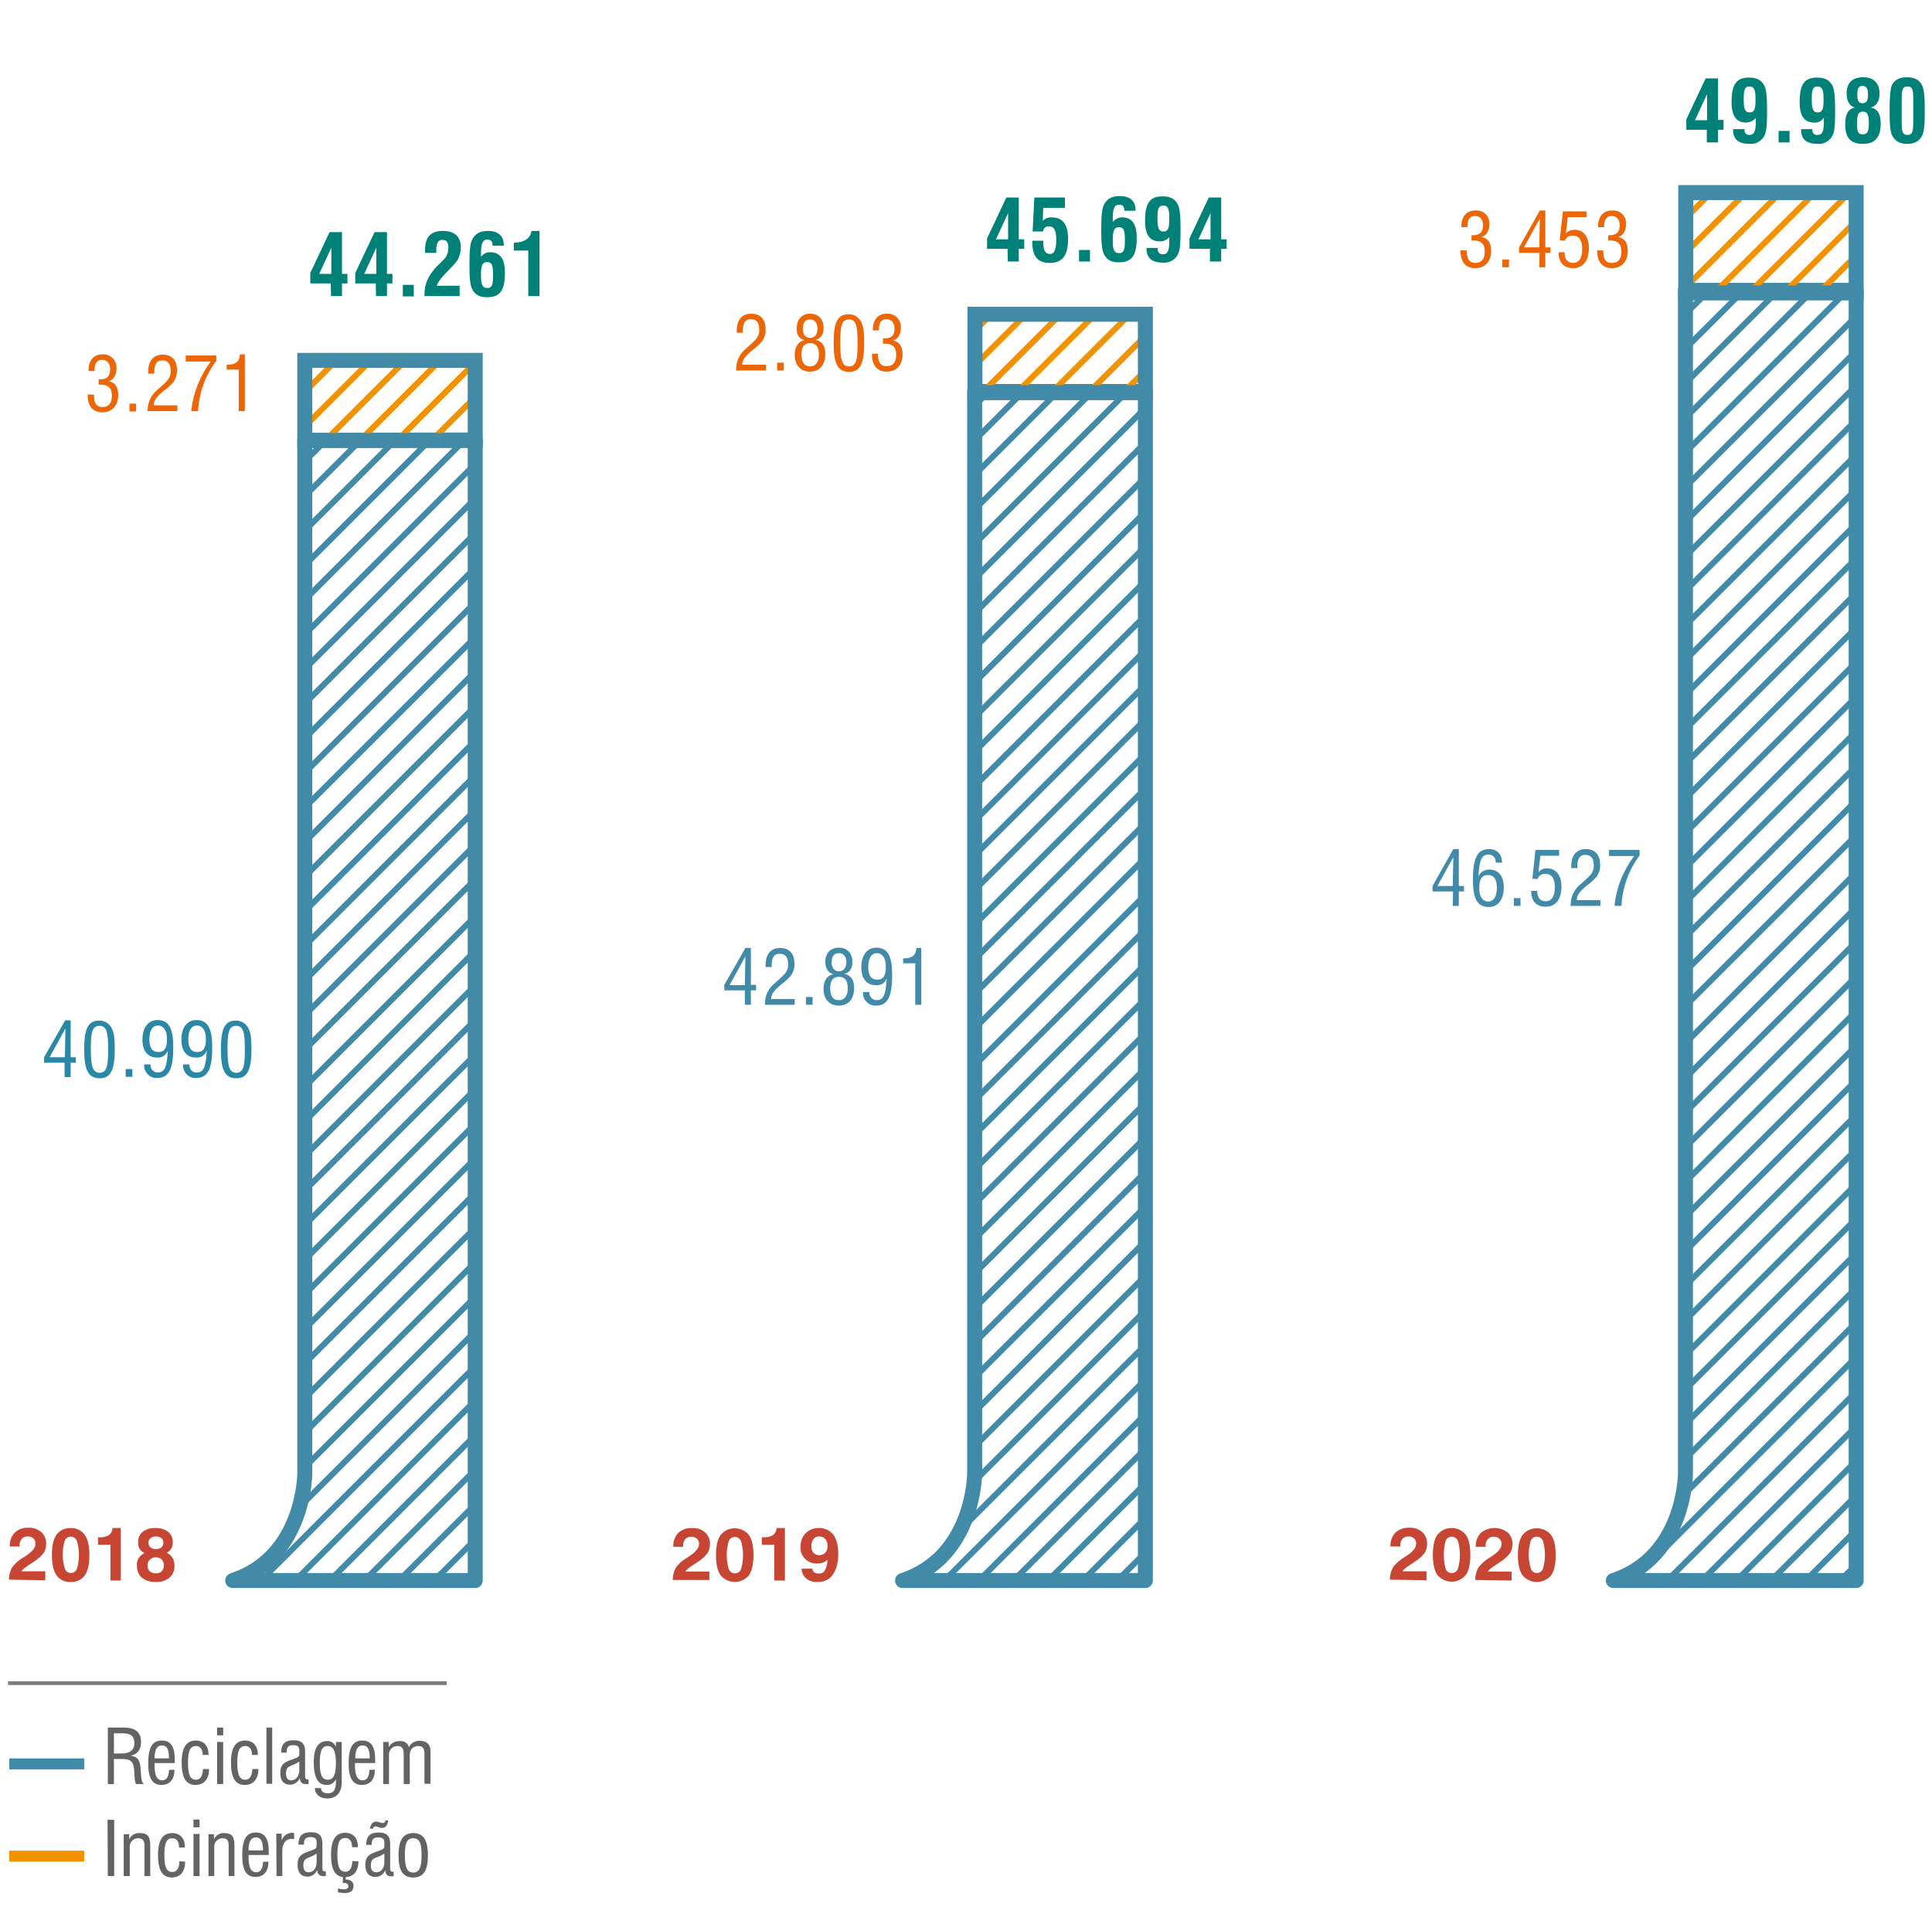 <?xml version="1.0" encoding="utf-8"?>
<!-- Generator: Adobe Illustrator 25.2.3, SVG Export Plug-In . SVG Version: 6.00 Build 0)  -->
<svg version="1.1" id="Layer_1" xmlns="http://www.w3.org/2000/svg" xmlns:xlink="http://www.w3.org/1999/xlink" x="0px" y="0px"
	 viewBox="0 0 670 665" style="enable-background:new 0 0 670 665;" xml:space="preserve">
<style type="text/css">
	.st0{fill:none;stroke:#7C7C7B;stroke-width:1.3;}
	.st1{fill:#646363;}
	.st2{fill:#F39200;}
	.st3{fill:#418AA8;}
	.st4{clip-path:url(#SVGID_2_);}
	.st5{fill:none;stroke:#418AA8;stroke-width:2.06;stroke-linecap:round;stroke-linejoin:round;}
	.st6{fill:none;stroke:#418AA8;stroke-width:5.2;stroke-linecap:round;stroke-linejoin:round;}
	.st7{clip-path:url(#SVGID_4_);}
	.st8{fill:none;stroke:#F39200;stroke-width:2.06;stroke-linecap:round;stroke-linejoin:round;}
	.st9{fill:none;stroke:#418AA8;stroke-width:5.2;stroke-miterlimit:10;}
	.st10{fill:#EC6608;}
	.st11{fill:#2B87A6;}
	.st12{fill:#008177;}
	.st13{fill:#C64533;}
	.st14{clip-path:url(#SVGID_6_);}
	.st15{clip-path:url(#SVGID_8_);}
	.st16{clip-path:url(#SVGID_10_);}
	.st17{clip-path:url(#SVGID_12_);}
</style>
<g id="Layer_1_1_">
	<line class="st0" x1="2.8" y1="583.8" x2="154.9" y2="583.8"/>
	<path class="st1" d="M138.2,643.5c0,5.3,1.5,7.7,5.1,7.7s5.1-2.4,5.1-7.7s-1.6-7.7-5.1-7.7S138.2,638.3,138.2,643.5 M140.4,643.5
		c0-4,0.6-5.9,2.9-5.9s2.9,1.9,2.9,5.9s-0.7,6-2.9,6S140.4,647.5,140.4,643.5 M133.3,642.9v2.9c0,2.2-1.1,3.6-2.8,3.6
		c-1.2,0-1.9-0.8-1.9-2.3c0-2,0.7-2.4,2.3-3C131.8,643.8,132.6,643.4,133.3,642.9 M136.5,650.8v-1.6c-0.1,0-0.2,0-0.3,0
		c-0.6,0-0.9-0.3-0.9-1.1v-8.6c0-2.7-1.2-3.9-4-3.9c-3,0-4.3,1.3-4.3,4.3h1.9v-0.3c0-1.6,0.7-2.3,2.2-2.3s2.2,0.5,2.2,1.7v1.3
		c0,1-0.6,1.2-2.3,1.8c-3,1-4.3,1.8-4.3,4.8c0,2.6,1.2,4.1,3.4,4.1c1.5,0.1,2.9-0.9,3.5-2.3c0.1,1.4,0.8,2.1,1.9,2.1
		C135.7,650.8,136.1,650.8,136.5,650.8 M134.6,631.4h-0.9c-0.1,0.6-0.4,0.9-0.9,0.9c-0.1,0-0.2,0-0.4,0l-1.4-0.4
		c-0.2-0.1-0.3-0.1-0.5-0.1c-1.1,0-1.9,0.8-2.2,2.5h1c0.1-0.5,0.5-0.8,0.9-0.8c0.1,0,0.3,0,0.4,0l1.1,0.4c0.2,0.1,0.5,0.1,0.8,0.1
		C133.7,634,134.4,633.1,134.6,631.4 M122.2,645.5c-0.1,2.4-0.9,3.7-2.4,3.7c-2.1,0-2.8-1.8-2.8-5.9s0.7-5.8,2.8-5.8
		c1.4,0,2.3,1.1,2.3,3.2h2v-0.3c0-2.9-1.7-4.7-4.4-4.7c-3.3,0-4.9,2.5-4.9,7.6c0,5.3,1.5,7.8,4.8,7.8c2.9,0,4.7-2,4.7-5.5
		L122.2,645.5L122.2,645.5z M117.2,655v1.3c0.8,0.2,1.5,0.3,2.3,0.3c2.1,0,3.1-0.8,3.1-2.5c0-1.3-0.9-2.2-2.6-2.2h-0.1v-1.3h-1v2.5
		c0.2,0,0.3,0,0.5,0c0.9,0,1.4,0.4,1.4,1.1s-0.5,1.1-1.4,1.1C118.7,655.3,117.9,655.2,117.2,655 M109.8,642.9v2.9
		c0,2.2-1.1,3.6-2.8,3.6c-1.2,0-1.8-0.8-1.8-2.3c0-2,0.7-2.4,2.3-3C108.3,643.8,109.1,643.4,109.8,642.9 M113,650.7v-1.6
		c-0.1,0-0.2,0-0.3,0c-0.6,0-0.9-0.3-0.9-1.1v-8.6c0-2.7-1.2-3.9-4-3.9c-3,0-4.3,1.3-4.3,4.3h1.9v-0.3c0-1.6,0.7-2.3,2.2-2.3
		s2.2,0.5,2.2,1.7v1.3c0,1-0.6,1.2-2.3,1.8c-3,1-4.3,1.8-4.3,4.8c0,2.6,1.2,4.1,3.3,4.1c1.5,0.1,2.9-0.9,3.5-2.3
		c0.1,1.4,0.8,2.1,1.9,2.1C112.2,650.8,112.6,650.8,113,650.7 M95.9,650.7h2v-8.9c0-2.5,1.3-4,3.3-4c0.3,0,0.6,0.1,0.8,0.2v-2.2
		c-0.3,0-0.6-0.1-0.9-0.1c-1.6,0.1-3,1.2-3.4,2.7V636h-1.9L95.9,650.7z M86.2,641.8c0-3,0.8-4.5,2.6-4.5c1.6,0,2.4,1.4,2.4,4.1v0.4
		H86.2z M91.2,645.8L91.2,645.8c0,2.3-0.9,3.6-2.3,3.6c-1.9,0-2.7-1.7-2.7-5.3v-0.7h7c0-0.4,0-0.8,0-1.3c0-4.4-1.4-6.5-4.5-6.5
		c-3.3,0-4.7,2.5-4.7,7.9c0,5.1,1.4,7.5,4.6,7.5c2.9,0,4.5-1.9,4.5-5.3L91.2,645.8z M72.3,650.7h2v-9.9c-0.2-1.6,1-3,2.6-3.2
		c0.1,0,0.3,0,0.4,0c1.4,0,2,0.8,2,2.4v10.7h2v-10.6c0-3-0.8-4.3-3.6-4.3c-1.5-0.1-2.9,0.8-3.5,2.2v-1.8h-1.9V650.7z M67.1,633.8
		h2.1v-2.7h-2.1V633.8z M67.1,650.7h2.1v-14.6h-2.1V650.7z M62.2,645.6c0,2.4-0.9,3.7-2.4,3.7c-2.1,0-2.8-1.8-2.8-5.9
		s0.7-5.8,2.8-5.8c1.4,0,2.3,1.1,2.3,3.2h2v-0.3c0-2.9-1.7-4.7-4.4-4.7c-3.3,0-4.9,2.5-4.9,7.6c0,5.3,1.5,7.8,4.8,7.8
		c2.9,0,4.6-2,4.6-5.5L62.2,645.6L62.2,645.6z M42.9,650.7H45v-9.9c-0.2-1.6,1-3,2.6-3.2c0.1,0,0.3,0,0.4,0c1.4,0,2.1,0.8,2.1,2.4
		v10.7h2v-10.6c0-3-0.8-4.3-3.6-4.3c-1.6-0.1-3.1,0.7-3.7,2.2v-1.8h-1.9L42.9,650.7z M37.4,650.7h2.2v-19.5h-2.3L37.4,650.7z"/>
	<rect x="3.2" y="641.9" class="st2" width="26" height="3.8"/>
	<path class="st1" d="M132.9,618.8h2v-10.3c0-1.6,1.2-2.8,2.8-2.9c0.1,0,0.2,0,0.2,0c1.6,0,2.1,0.9,2.1,3v10.2h2.1v-10.2
		c-0.1-1.6,1.1-2.9,2.7-3c0.1,0,0.2,0,0.3,0c1.7,0,2.1,1,2.1,3v10.1h2.1v-11.3c0-2.3-1.3-3.6-3.7-3.6c-1.6-0.1-3.1,0.8-3.8,2.2
		c-0.4-1.4-1.7-2.3-3.1-2.1c-1.6-0.1-3.1,0.7-3.9,2.1v-1.8h-1.9L132.9,618.8L132.9,618.8z M123.2,609.9c0-3,0.8-4.5,2.6-4.5
		c1.6,0,2.4,1.3,2.4,4.1v0.4H123.2z M128.1,613.9L128.1,613.9c0,2.3-0.9,3.6-2.3,3.6c-1.9,0-2.7-1.7-2.7-5.3v-0.7h7
		c0-0.4,0-0.8,0-1.3c0-4.4-1.4-6.5-4.5-6.5c-3.3,0-4.7,2.5-4.7,7.9c0,5.1,1.4,7.5,4.6,7.5c2.9,0,4.5-1.9,4.5-5.3L128.1,613.9z
		 M110.9,611.5c0-4.1,0.7-5.9,2.7-5.9s2.9,1.9,2.9,5.8s-0.7,5.9-2.8,5.9S110.9,615.4,110.9,611.5 M109.2,620.2L109.2,620.2
		c0,2.1,1.7,3.6,4.3,3.6c3.1,0,5-2,5-5.6v-14h-2v1.7c-0.5-1.3-1.7-2.1-3.1-2c-3,0-4.6,2.4-4.6,7.2c0,5.3,1.4,8,4.4,8
		c1.4,0.1,2.7-0.7,3.3-2c0,0.4,0,0.6,0,0.8c0,2.9-0.8,4.1-2.8,4.1c-1.5,0-2.3-0.6-2.4-1.8H109.2z M103.8,611v2.9
		c0,2.2-1.2,3.6-2.8,3.6c-1.2,0-1.8-0.8-1.8-2.3c0-2,0.7-2.4,2.3-3C102.3,611.9,103.1,611.5,103.8,611 M107,618.8v-1.6
		c-0.1,0-0.2,0-0.3,0c-0.6,0-0.9-0.3-0.9-1.1v-8.6c0-2.7-1.2-3.9-4-3.9c-3,0-4.3,1.3-4.3,4.3h1.9v-0.3c0-1.6,0.7-2.3,2.2-2.3
		s2.2,0.5,2.2,1.7v1.4c0,1-0.6,1.2-2.3,1.8c-3,1-4.3,1.8-4.3,4.8c0,2.6,1.2,4,3.3,4c1.5,0.1,2.9-0.9,3.5-2.3c0,1.4,0.8,2.1,1.9,2.1
		C106.2,618.8,106.6,618.8,107,618.8 M92.4,618.7h2v-19.5h-2V618.7z M87.5,613.6c-0.1,2.4-0.9,3.7-2.4,3.7c-2.1,0-2.8-1.8-2.8-5.9
		s0.7-5.8,2.8-5.8c1.4,0,2.3,1.1,2.3,3.1h2v-0.3c0-2.9-1.7-4.7-4.4-4.7c-3.3,0-4.9,2.5-4.9,7.6c0,5.3,1.5,7.8,4.8,7.8
		c2.9,0,4.7-2,4.7-5.5L87.5,613.6L87.5,613.6z M75.3,601.9h2.1v-2.7h-2.1V601.9z M75.3,618.8h2.1v-14.6h-2.1V618.8z M70.4,613.6
		c-0.1,2.4-0.9,3.7-2.4,3.7c-2.1,0-2.8-1.8-2.8-5.9s0.7-5.8,2.8-5.8c1.4,0,2.3,1.1,2.3,3.1h2v-0.3c0-2.9-1.7-4.7-4.4-4.7
		c-3.3,0-4.9,2.5-4.9,7.6c0,5.3,1.5,7.8,4.8,7.8c2.9,0,4.7-2,4.7-5.5L70.4,613.6L70.4,613.6z M53.6,609.9c0-3,0.8-4.5,2.6-4.5
		c1.6,0,2.4,1.3,2.4,4.1v0.4H53.6z M58.6,613.9L58.6,613.9c0,2.3-0.9,3.6-2.3,3.6c-1.9,0-2.7-1.7-2.7-5.3v-0.7h7c0-0.4,0-0.8,0-1.3
		c0-4.4-1.4-6.5-4.5-6.5c-3.3,0-4.7,2.5-4.7,7.9c0,5.1,1.4,7.5,4.6,7.5c2.9,0,4.5-1.9,4.5-5.3L58.6,613.9z M39.5,608.2v-7h3.1
		c2.8,0,4,1,4,3.4s-1.5,3.6-4.5,3.6H39.5z M37.4,618.8h2.1v-8.7h2.8c2.9,0,3.9,0.8,4.2,3.5c0.2,2.5,0.1,4.2,0.7,5.2h2.7
		c-1.1-0.9-0.9-2.9-1.2-5.9c-0.2-2.5-1.2-3.7-3.4-3.9c2.5-0.6,3.6-2.2,3.6-4.8c0-3.4-2-5-6-5h-5.5C37.4,599.2,37.4,618.8,37.4,618.8
		z"/>
	<rect x="3.2" y="609.9" class="st3" width="26" height="3.8"/>
	<g>
		<g>
			<defs>
				<path id="SVGID_1_" d="M105.7,152.7V511c0,0-0.1,29-25,37.2h84.2V152.6L105.7,152.7z"/>
			</defs>
			<clipPath id="SVGID_2_">
				<use xlink:href="#SVGID_1_"  style="overflow:visible;"/>
			</clipPath>
			<g class="st4">
				<path class="st5" d="M-196.9,570.7L326.3,47.4 M-202.9,564.7L320.3,41.4 M-208.9,558.7L314.3,35.4 M-214.9,552.7L308.3,29.4
					 M-220.9,546.7L302.3,23.4 M-226.9,540.7L296.3,17.4 M-232.9,534.7L290.3,11.4 M-238.9,528.7L284.3,5.4 M-244.9,522.7L278.9-1.2
					 M-250.9,516.7L274.4-8.7 M-256.9,510.6L268.4-14.7 M-262.9,504.6L262.4-20.7 M-269,498.6L256.4-26.7 M-275,492.6L250.4-32.7
					 M-281,486.6L244.4-38.7 M-287,480.6L238.4-44.7 M-148.9,618.7L374.3,95.5 M-154.9,612.7L368.3,89.5 M-160.9,606.7L362.3,83.4
					 M-166.9,600.7L356.3,77.4 M-172.9,594.7L350.3,71.4 M-178.9,588.7L344.3,65.4 M-184.9,582.7L338.9,58.8 M-190.9,576.7
					L334.4,51.4 M-293,474.6L232.4-50.7 M-299,468.6L226.4-56.7 M-305,462.6L220.4-62.7"/>
				<path class="st5" d="M-34.4,733.2L488.8,210 M-40.5,727.1l523.2-523.2 M-46.5,721.1l523.2-523.2 M-52.5,715.1l523.2-523.2
					 M-58.5,709.1l523.2-523.2 M-64.4,703.1l523.2-523.2 M-70.5,697.1l523.2-523.2 M-76.5,691.1l523.2-523.2 M-82.5,685.1
					l523.8-523.8 M-88.5,679.1l525.3-525.3 M-94.5,673.1l525.3-525.3 M-100.5,667.1l525.3-525.3 M-106.5,661.1l525.3-525.3
					 M-112.5,655.1l525.3-525.3 M-118.5,649.1l525.3-525.3 M-124.5,643.1l525.3-525.3 M13.6,781.2L536.8,258 M7.6,775.2L530.8,252
					 M1.6,769.2L524.8,246 M-4.4,763.2L518.8,240 M-10.4,757.2L512.8,234 M-16.4,751.2L506.8,228 M-22.4,745.2l523.8-523.8
					 M-28.4,739.2l525.3-525.3 M-130.5,637.1l525.3-525.3 M-136.5,631.1l525.3-525.3 M-142.5,625.1L382.8,99.8"/>
			</g>
		</g>
	</g>
	<path class="st6" d="M164.8,152.6v395.6H80.7c25-8.2,25-37.2,25-37.2V152.7L164.8,152.6z"/>
	<g>
		<g>
			<defs>
				<rect id="SVGID_3_" x="105.7" y="125" width="59.1" height="27.8"/>
			</defs>
			<clipPath id="SVGID_4_">
				<use xlink:href="#SVGID_3_"  style="overflow:visible;"/>
			</clipPath>
			<g class="st7">
				<path class="st8" d="M-177.6,359.2L345.6-164 M-183.6,353.2L339.6-170 M-189.6,347.2L333.6-176 M-195.6,341.2L327.6-182
					 M-201.6,335.2L321.6-188 M-207.6,329.2L315.6-194 M-213.6,323.2L309.6-200 M-219.6,317.2L303.6-206 M-225.6,311.2l523.8-523.8
					 M-231.6,305.2l525.3-525.3 M-237.6,299.2l525.3-525.3 M-243.6,293.2l525.3-525.3 M-249.6,287.2l525.3-525.3 M-255.6,281.2
					l525.3-525.3 M-261.6,275.2l525.3-525.3 M-267.6,269.2l525.3-525.3 M-129.6,407.2L393.7-116 M-135.6,401.2L387.6-122
					 M-141.6,395.2L381.6-128 M-147.6,389.2L375.6-134 M-153.6,383.2L369.6-140 M-159.6,377.2L363.6-146 M-165.6,371.2l523.8-523.8
					 M-171.6,365.2l525.3-525.3 M-273.6,263.2l525.3-525.3 M-279.6,257.2l525.3-525.3 M-285.6,251.2l525.3-525.3"/>
				<path class="st8" d="M-15.1,521.7L508.1-1.5 M-21.1,515.7L502.1-7.5 M-27.1,509.7L496.1-13.5 M-33.1,503.7L490.1-19.5
					 M-39.1,497.7L484.1-25.5 M-45.1,491.7L478.1-31.5 M-51.1,485.7L472.1-37.5 M-57.1,479.7L466.1-43.5 M-63.1,473.7L460.7-50.2
					 M-69.1,467.7L456.2-57.6 M-75.1,461.7L450.2-63.6 M-81.1,455.7L444.2-69.6 M-87.1,449.7L438.2-75.6 M-93.1,443.7L432.2-81.6
					 M-99.1,437.7L426.2-87.7 M-105.1,431.7L420.2-93.7 M32.9,569.7L556.1,46.5 M26.9,563.7L550.1,40.5 M20.9,557.7L544.1,34.5
					 M14.9,551.7L538.1,28.5 M8.9,545.7L532.1,22.5 M2.9,539.7L526.1,16.5 M-3.1,533.7L520.7,9.9 M-9.1,527.7L516.2,2.4
					 M-111.2,425.7L414.2-99.7 M-117.2,419.7l525.3-525.3 M-123.2,413.7l525.3-525.3"/>
			</g>
		</g>
	</g>
	<rect x="105.7" y="125" class="st9" width="59.1" height="27.8"/>
	<path class="st10" d="M82.8,142.6h2.1v-19.7h-1.7c-0.1,2.5-1.5,3.6-4.3,3.6h-0.3v1.7h4.2C82.8,128.2,82.8,142.6,82.8,142.6z
		 M66.3,142.6h2.4c0.3-6.3,2.5-12.4,6.3-17.4v-1.9H64.4v2.1h8.7C69.3,130.4,67,136.3,66.3,142.6 M51.1,142.6h10.4v-2h-8.2
		c0-1.8,1.3-3.3,3.7-5.2c1.2-0.9,2.4-1.9,3.3-3.1c0.8-1.2,1.1-2.6,1.1-4c0-3.4-1.9-5.3-5-5.3s-5,2.1-5,5.9c0,0.2,0,0.5,0,0.7h2.1
		c0-0.4,0-0.6,0-0.6c0-2.7,0.9-4,2.8-4s2.9,1.2,2.9,3.5c0.1,1.2-0.3,2.4-1,3.3c-1.1,1.2-2.3,2.3-3.6,3.4c-2.1,1.7-3.3,4.2-3.4,6.8
		C51.1,142.2,51.1,142.4,51.1,142.6 M44.9,142.7h2.3V140h-2.3V142.7z M30.4,136.8v0.2c0,3.9,1.8,6,5.1,6s5.5-2.2,5.5-6
		c0-2.8-1.1-4.4-3.4-4.8c1.6-0.3,2.8-2,2.8-4.4c0.2-2.5-1.7-4.7-4.2-4.9c-0.2,0-0.5,0-0.7,0c-2.9,0-4.8,2-4.8,5.5v0.3h2.1v-0.3
		c0-2.4,0.9-3.6,2.6-3.6s2.8,1.2,2.8,3.3c0,2.4-1.1,3.5-3.6,3.5h-0.4v1.8c0.2,0,0.4,0,0.7,0c2.6,0,3.9,1.2,3.9,3.8s-1.1,4-3.2,4
		s-3-1.3-3-4v-0.3L30.4,136.8z"/>
	<path class="st11" d="M78.9,363.8c0-5.5,0.4-8,3-8s3,2.6,3,8.1s-0.3,8.2-3,8.2C79.4,372,78.9,369.5,78.9,363.8 M76.6,363.9
		c0,6.9,1.2,10.1,5.4,10.1c3.9,0,5.2-3.2,5.2-10c0-3.5-0.2-5.9-1.1-7.4c-0.8-1.6-2.4-2.6-4.2-2.6C77.8,353.9,76.6,357.1,76.6,363.9
		 M71.4,360.6c0,2.9-0.9,4.3-3,4.3s-3.1-1.5-3.1-4.4c0-3.1,1.1-4.8,3-4.8S71.5,357.5,71.4,360.6 M71.7,364.4
		c-0.3,5.3-0.9,7.6-3.5,7.6c-1.3,0.1-2.4-1-2.5-2.3c0-0.1,0-0.3,0-0.4v-0.1h-2.2c-0.2,2.4,1.6,4.5,3.9,4.7c0.2,0,0.4,0,0.6,0
		c4.2,0,5.6-3.4,5.6-10.7c0-6.4-1.5-9.4-5.5-9.4c-3.1,0-5.2,2.5-5.2,6.8c0,4,1.9,6.2,5,6.2C69.6,367,71.1,366,71.7,364.4
		 M57.9,360.6c0,2.9-0.9,4.3-3,4.3s-3.1-1.5-3.1-4.4c0-3.1,1.1-4.8,3-4.8S58,357.5,57.9,360.6 M58.2,364.4c-0.3,5.3-0.9,7.6-3.5,7.6
		c-1.3,0-2.4-1-2.5-2.3c0-0.1,0-0.2,0-0.4v-0.1H50c-0.2,2.4,1.6,4.5,3.9,4.7c0.2,0,0.4,0,0.6,0c4.2,0,5.6-3.4,5.6-10.7
		c0-6.4-1.5-9.4-5.5-9.4c-3.1,0-5.2,2.5-5.2,6.8c0,4,1.9,6.2,5,6.2C56.1,367,57.6,366,58.2,364.4 M43.6,373.5h2.3v-2.7h-2.3V373.5z
		 M31.5,363.8c0-5.5,0.4-8,3-8s3,2.6,3,8.1s-0.3,8.2-3,8.2C32,372,31.5,369.5,31.5,363.8 M29.2,363.9c0,6.9,1.2,10.1,5.4,10.1
		c3.9,0,5.2-3.2,5.2-10c0-3.5-0.2-5.9-1.1-7.4c-0.8-1.6-2.4-2.6-4.2-2.6C30.4,353.9,29.2,357.1,29.2,363.9 M17.2,366.7l5.5-10
		l-0.2,10H17.2z M22.4,373.6h2.1v-5h1.8v-1.9h-1.8v-12.8h-1.9l-7.3,12.8v1.9h7.1V373.6z"/>
	<path class="st12" d="M183.2,102.7h3.9V80.1h-2.8c-0.4,2.6-2.4,4-6.1,4.1v2.7h5L183.2,102.7z M166.8,95.3c0-3,0.4-4.4,2.1-4.4
		c1.8,0,2.1,1.3,2.1,4.5c0,3-0.2,4.5-2,4.5C167.2,99.9,166.8,98.5,166.8,95.3 M166.8,89.1c0-0.4,0-0.9,0-1.3c0-3.2,0.5-4.7,2.2-4.7
		c1.2,0,1.8,0.6,1.8,1.9v0.2h3.9v-0.3c0-3-1.9-4.8-5.4-4.8c-2.6,0-4.3,0.8-5.4,2.7c-0.9,1.5-1.1,4.4-1.1,8.9s0.2,7.4,1.1,8.9
		c1.1,1.8,2.6,2.5,5,2.5c4.7,0,6.2-2.6,6.2-8.5c0-4.8-1.6-7.1-5.1-7.1C168.8,87.4,167.6,88,166.8,89.1 M147.2,102.7h12.2v-3.6h-7.9
		c0.4-1.5,1.8-3,3.7-5c1.2-1.2,2.4-2.4,3.4-3.8c0.8-1.4,1.2-2.9,1.2-4.5c0-3.7-2.1-5.7-6.2-5.7c-4.3,0-6.2,2.1-6.2,6.8
		c0,0.2,0,0.5,0,0.8h3.9c0-0.3,0-0.6,0-0.9c0-2.4,0.6-3.6,2.1-3.6s2.1,0.9,2.1,2.8c0,1.1-0.3,2.2-0.9,3.2c-1,1.2-2,2.2-3.1,3.2
		c-2.9,3-4.3,6.1-4.3,9.6C147.2,102.3,147.2,102.5,147.2,102.7 M139.7,102.8h3.8v-4h-3.8V102.8z M126.3,95l4.2-9.1V95H126.3z
		 M130.4,102.7h3.8v-4.4h1.9V95h-1.9V80.5h-4.3l-6.7,14.2v3.6h7.1L130.4,102.7L130.4,102.7z M110.7,95l4.2-9.1V95H110.7z
		 M114.8,102.7h3.8v-4.4h1.9V95h-1.9V80.5h-4.3l-6.7,14.2v3.6h7.1L114.8,102.7z"/>
	<path class="st13" d="M48.1,540.4c-0.5,0.8-0.7,1.7-0.6,2.6c-0.1,1.6,0.5,3.1,1.7,4.2c1.4,1.1,3.1,1.6,4.8,1.5
		c1.7,0.1,3.4-0.4,4.8-1.5c1.2-1.1,1.8-2.6,1.7-4.2c0-0.9-0.2-1.9-0.7-2.7s-1.2-1.4-2-1.7c0.7-0.3,1.2-0.8,1.6-1.5
		c0.4-0.7,0.5-1.4,0.5-2.1c0.1-1.4-0.5-2.8-1.6-3.7c-1.3-0.9-2.8-1.4-4.4-1.3c-1.6-0.1-3.2,0.4-4.4,1.3c-1.1,0.9-1.7,2.3-1.6,3.7
		c0,0.8,0.1,1.5,0.5,2.2c0.4,0.6,1,1.1,1.7,1.5C49.3,539,48.6,539.7,48.1,540.4 M52.2,533.5c0.5-0.4,1.2-0.6,1.9-0.6
		s1.3,0.2,1.9,0.6c0.9,0.9,0.9,2.3,0,3.2l0,0c-0.5,0.4-1.2,0.6-1.9,0.6s-1.4-0.2-1.9-0.6c-0.5-0.4-0.7-1-0.7-1.6
		C51.4,534.5,51.7,533.9,52.2,533.5 M52,540.9c1.2-1,3-1,4.1,0c1,1.2,1,2.9,0,4.1c-0.6,0.5-1.3,0.8-2.1,0.7c-0.8,0-1.5-0.2-2.1-0.7
		c-0.5-0.6-0.8-1.3-0.7-2.1C51.1,542.2,51.4,541.5,52,540.9 M41.9,548.2V530H39c0,1-0.5,1.9-1.3,2.5c-1.1,0.6-2.3,0.8-3.5,0.7H34
		v2.6h4.3v12.4H41.9z M19.6,546.4c1.1,1.6,3,2.4,4.9,2.3c1.9,0.1,3.8-0.7,4.9-2.3c1.1-1.5,1.6-3.9,1.6-7s-0.5-5.5-1.6-7
		c-1.1-1.6-3-2.5-4.9-2.4c-1.9-0.1-3.8,0.8-4.9,2.3c-1.1,1.6-1.6,3.9-1.6,7S18.5,544.8,19.6,546.4 M22.4,534.5
		c0.4-1.2,1.7-1.8,2.9-1.4c0.6,0.2,1.1,0.7,1.4,1.4c0.9,3.1,0.9,6.5,0,9.6c-0.3,0.9-1.2,1.5-2.1,1.5c-1,0-1.8-0.6-2.1-1.5
		C21.5,541,21.5,537.6,22.4,534.5 M15.7,548.1V545H7.5c0.2-0.5,1.1-1.3,2.7-2.3l1.5-1c1.3-0.8,2.4-1.8,3.4-3c0.6-0.9,0.9-2,0.9-3.2
		c0.1-1.5-0.5-3-1.7-4.1c-1.3-1.1-2.9-1.6-4.5-1.5c-1.7-0.1-3.5,0.5-4.7,1.7c-1.2,1.3-1.8,3-1.7,4.8h3.4v-0.2
		c-0.1-0.9,0.2-1.7,0.7-2.4c0.5-0.6,1.3-0.9,2.1-0.9c0.7,0,1.5,0.2,2,0.7s0.8,1.2,0.7,1.9c0,1.3-1.1,2.7-3.4,4.2
		c-0.5,0.3-0.9,0.6-1.1,0.7c-1.5,0.9-2.7,2-3.7,3.4c-0.7,1.3-1,2.7-1,4.1L15.7,548.1z"/>
	<g>
		<g>
			<defs>
				<path id="SVGID_5_" d="M584.6,100.7v410.2c0,0-0.1,29-25,37.2h84.2V100.7H584.6z"/>
			</defs>
			<clipPath id="SVGID_6_">
				<use xlink:href="#SVGID_5_"  style="overflow:visible;"/>
			</clipPath>
			<g class="st14">
				<path class="st5" d="M282,555.4L805.2,32.2 M276,549.4L799.2,26.2 M270,543.4L793.2,20.2 M264,537.4L787.2,14.2 M258,531.4
					L781.2,8.2 M252,525.4L775.2,2.2 M246,519.4L769.2-3.8 M240,513.4L763.2-9.8 M234,507.4L757.8-16.4 M228,501.4L753.3-23.9
					 M222,495.4L747.3-29.9 M216,489.4L741.3-35.9 M210,483.4L735.3-41.9 M204,477.4L729.3-47.9 M198,471.4L723.3-53.9 M192,465.4
					L717.3-59.9 M330,603.4L853.2,80.2 M324,597.4L847.2,74.2 M318,591.4L841.2,68.2 M312,585.4L835.2,62.2 M306,579.4L829.2,56.2
					 M300,573.4L823.2,50.2 M294,567.4L817.8,43.6 M288,561.4L813.3,36.1 M186,459.4L711.3-65.9 M180,453.4L705.3-71.9 M174,447.4
					L699.3-77.9"/>
				<path class="st5" d="M444.5,717.9l523.2-523.2 M438.5,711.9l523.2-523.2 M432.5,705.9l523.2-523.2 M426.5,699.9l523.2-523.2
					 M420.5,693.9l523.2-523.2 M414.5,687.9l523.2-523.2 M408.5,681.9l523.2-523.2 M402.5,675.9l523.2-523.2 M396.5,669.9
					l523.8-523.8 M390.5,663.9l525.3-525.3 M384.5,657.9l525.3-525.3 M378.5,651.9l525.3-525.3 M372.5,645.9l525.3-525.3
					 M366.5,639.9l525.3-525.3 M360.5,633.9l525.3-525.3 M354.5,627.9l525.3-525.3 M492.5,765.9l523.2-523.2 M486.5,759.9
					l523.2-523.2 M480.5,753.9l523.2-523.2 M474.5,747.9l523.2-523.2 M468.5,741.9l523.2-523.2 M462.5,735.9l523.2-523.2
					 M456.5,729.9l523.8-523.8 M450.5,723.9l525.3-525.3 M348.4,621.9L873.8,96.6 M342.4,615.9L867.8,90.6 M336.4,609.9L861.8,84.5"
					/>
			</g>
		</g>
	</g>
	<path class="st6" d="M643.7,100.7v447.5h-84.2c25-8.2,25-37.2,25-37.2V100.7H643.7z"/>
	<g>
		<g>
			<defs>
				<rect id="SVGID_7_" x="584.6" y="66.8" width="59.1" height="34.8"/>
			</defs>
			<clipPath id="SVGID_8_">
				<use xlink:href="#SVGID_7_"  style="overflow:visible;"/>
			</clipPath>
			<g class="st15">
				<path class="st8" d="M301.3,334.9l523.2-523.2 M295.3,328.9l523.2-523.2 M289.3,322.9l523.2-523.2 M283.3,316.9l523.2-523.2
					 M277.3,310.9l523.2-523.2 M271.3,304.9l523.2-523.2 M265.3,298.9l523.2-523.2 M259.3,292.9l523.2-523.2 M253.3,286.9L777.1-237
					 M247.3,280.9l525.3-525.3 M241.3,274.8l525.3-525.3 M235.3,268.8l525.3-525.3 M229.3,262.8l525.3-525.3 M223.3,256.8
					l525.3-525.3 M217.3,250.8l525.3-525.3 M211.3,244.8l525.3-525.3 M349.4,382.9l523.2-523.2 M343.4,376.9l523.2-523.2
					 M337.3,370.9l523.2-523.2 M331.3,364.9l523.2-523.2 M325.3,358.9l523.2-523.2 M319.3,352.9l523.2-523.2 M313.3,346.9L837.2-177
					 M307.3,340.9l525.3-525.3 M205.3,238.8l525.3-525.3 M199.3,232.8l525.3-525.3 M193.3,226.8l525.3-525.3"/>
				<path class="st8" d="M463.8,497.3L987-25.9 M457.8,491.3L981-31.9 M451.8,485.3L975-37.9 M445.8,479.3L969-43.9 M439.8,473.3
					L963-49.9 M433.8,467.3L957-55.9 M427.8,461.3L951-61.9 M421.8,455.3L945-67.9 M415.8,449.3L939.6-74.5 M409.8,443.3L935.1-82
					 M403.8,437.3L929.1-88 M397.8,431.3L923.1-94 M391.8,425.3L917.1-100 M385.8,419.3L911.1-106 M379.8,413.3L905.1-112
					 M373.8,407.3L899.1-118 M511.8,545.3L1035,22.1 M505.8,539.3L1029,16.1 M499.8,533.3L1023,10.1 M493.8,527.3L1017,4.1
					 M487.8,521.3L1011-1.9 M481.8,515.3L1005-7.9 M475.8,509.3L999.6-14.5 M469.8,503.3L995.1-22 M367.8,401.3L893.1-124
					 M361.8,395.3L887.1-130 M355.8,389.3L881.1-136"/>
			</g>
		</g>
	</g>
	<rect x="584.6" y="66.8" class="st9" width="59.1" height="34.8"/>
	<path class="st10" d="M553.9,86.8V87c0,3.9,1.8,6,5.1,6s5.5-2.2,5.5-6c0-2.8-1.1-4.4-3.4-4.8c1.6-0.3,2.8-2,2.8-4.4
		c0.2-2.5-1.7-4.7-4.2-4.8c-0.2,0-0.5,0-0.7,0c-2.9,0-4.8,2-4.8,5.5v0.3h2.1v-0.3c0-2.4,0.9-3.6,2.6-3.6s2.8,1.2,2.8,3.2
		c0,2.4-1.1,3.5-3.6,3.5h-0.4v1.8c0.2,0,0.4,0,0.7,0c2.6,0,3.9,1.2,3.9,3.8s-1.1,4-3.3,4s-3-1.3-3-4v-0.3L553.9,86.8z M540.5,87.5
		c0,3.6,1.8,5.5,5.1,5.5s5.4-2.5,5.4-7c0-4.1-2-6.3-4.9-6.3c-1.5,0-2.7,0.6-3.1,1.4l0.7-5.8h6.5v-2H542l-1.1,10l1.8,0.2
		c0.4-1.2,1.5-1.9,2.8-1.8c2.1,0,3.2,1.6,3.2,4.7s-1.1,4.8-3.2,4.8c-1.8,0-2.9-1.2-2.9-3.5v-0.2L540.5,87.5z M528.5,85.8l5.5-10
		l-0.2,10H528.5z M533.8,92.7h2.1v-5h1.8v-1.9h-1.8V73H534l-7.2,12.8v1.9h7.1L533.8,92.7z M521,92.7h2.3V90H521V92.7z M506.5,86.8
		V87c0,3.9,1.8,6,5.1,6c3.4,0,5.5-2.2,5.5-6c0-2.8-1.1-4.4-3.4-4.8c1.6-0.3,2.8-2,2.8-4.4c0.2-2.5-1.7-4.7-4.2-4.8
		c-0.2,0-0.4,0-0.7,0c-2.9,0-4.8,2-4.8,5.5v0.3h2.1v-0.3c0-2.4,0.9-3.6,2.6-3.6s2.8,1.2,2.8,3.2c0,2.4-1.1,3.5-3.6,3.5h-0.4v1.8
		c0.2,0,0.4,0,0.7,0c2.6,0,3.9,1.2,3.9,3.8s-1.1,4-3.2,4s-3-1.3-3-4v-0.3L506.5,86.8z"/>
	<path class="st3" d="M559.9,314.2h2.4c0.3-6.3,2.5-12.4,6.3-17.5v-1.9H558v2.1h8.7C562.9,302,560.5,307.9,559.9,314.2 M544.6,314.2
		H555v-2h-8.2c0-1.8,1.3-3.3,3.7-5.2c1.2-0.9,2.4-1.9,3.3-3.1c0.8-1.2,1.2-2.6,1.1-4.1c0-3.4-1.9-5.3-5-5.3s-5,2.1-5,5.9
		c0,0.2,0,0.5,0,0.7h2.1c0-0.4,0-0.6,0-0.6c0-2.7,0.9-4,2.8-4s2.9,1.2,2.9,3.5c0.1,1.2-0.3,2.4-1,3.3c-1.1,1.2-2.3,2.3-3.6,3.4
		c-2.1,1.7-3.3,4.2-3.4,6.8C544.7,313.7,544.7,314,544.6,314.2 M531,309c0,3.6,1.8,5.5,5.1,5.5s5.4-2.5,5.4-7c0-4-2-6.3-4.9-6.3
		c-1.2-0.1-2.4,0.4-3.1,1.4l0.7-5.8h6.5v-2h-8.2l-1.1,10l1.8,0.1c0.4-1.2,1.5-1.9,2.8-1.8c2.1,0,3.2,1.6,3.2,4.7s-1.1,4.8-3.2,4.8
		c-1.8,0-2.9-1.2-2.9-3.5V309H531z M525,314.2h2.3v-2.7H525V314.2z M513,307.9c0-2.9,0.9-4.4,3-4.4s3.1,1.5,3.1,4.4
		c0,3.1-1.1,4.8-3,4.8S512.9,311,513,307.9 M512.7,304.1c0.3-5.3,0.9-7.7,3.5-7.7c1.3-0.1,2.4,1,2.5,2.3c0,0.1,0,0.3,0,0.4v0.1h2.2
		c0-2.9-1.8-4.7-4.5-4.7c-4.2,0-5.6,3.4-5.6,10.7c0,6.4,1.5,9.4,5.5,9.4c3.1,0,5.2-2.5,5.2-6.8c0-4-1.9-6.2-5-6.2
		C514.7,301.6,513.2,302.6,512.7,304.1 M498.5,307.3l5.5-10l-0.2,10H498.5z M503.8,314.2h2.1v-5h1.8v-1.9h-1.8v-12.8H504l-7.2,12.8
		v1.9h7.1L503.8,314.2z"/>
	<path class="st12" d="M663.5,40.2v2.2c0,3-0.2,4.4-2,4.4s-2-1.3-2-4.2v-8.2c0-3,0.2-4.4,2-4.4s2,1.3,2,4.2V40.2z M655.3,38.2
		c0,4.4,0.1,7.4,1,9c1.1,1.9,2.7,2.7,5.1,2.7s4-0.8,5.1-2.7c0.9-1.6,1-4.6,1-9s-0.2-7.4-1.1-8.9c-1.1-1.8-2.7-2.5-5.1-2.5
		s-4,0.7-5.1,2.5C655.5,30.8,655.3,33.8,655.3,38.2 M644.1,32.8c0-2,0.4-3,1.8-3s1.9,0.9,1.9,3s-0.5,3-1.9,3S644.1,34.9,644.1,32.8
		 M646,38.7c1.7,0,2.1,1.3,2.1,4s-0.4,3.9-2.1,3.9s-2-1.1-2-3.6C644,40.1,644.3,38.8,646,38.7 M643.2,37.3c-2.4,0.6-3.3,2.4-3.3,5.9
		c0,4.6,1.9,6.7,6.1,6.7s6.2-2.2,6.2-7c0-3.4-1-5.1-3.4-5.6c2-0.6,3-2.2,3-4.8c0-3.7-2-5.7-5.7-5.7s-5.7,1.9-5.7,5.6
		C640.4,35,641.3,36.7,643.2,37.3 M632.5,40.9V42c0,3.3-0.4,4.8-2.2,4.8c-0.9,0.1-1.7-0.5-1.8-1.4c0-0.1,0-0.2,0-0.4v-0.2h-3.9V45
		c0,3.3,1.9,4.9,5.7,4.9c2.1,0.2,4.1-0.9,5.1-2.7c0.9-1.5,1-4.4,1-8.9s-0.2-7.4-1.1-8.9c-1.1-1.8-2.7-2.5-5.2-2.5
		c-4.5,0-6,2.6-6,8.5c0,4.8,1.6,7.1,5,7.1c1.3,0.1,2.5-0.4,3.2-1.5 M632.4,34.5c0,3.1-0.3,4.5-2,4.5s-2.1-1.3-2.1-4.5
		c0-3,0.2-4.5,2-4.5S632.4,31.5,632.4,34.5 M616.8,49.4h3.8v-4h-3.8V49.4z M608.9,40.9V42c0,3.3-0.4,4.8-2.2,4.8
		c-0.9,0.1-1.7-0.6-1.7-1.5c0-0.1,0-0.2,0-0.3v-0.2h-4V45c0,3.3,1.9,4.9,5.7,4.9c2.1,0.2,4.1-0.9,5.1-2.7c0.9-1.5,1-4.4,1-8.9
		s-0.2-7.4-1.1-8.9c-1.1-1.8-2.7-2.5-5.2-2.5c-4.5,0-6,2.6-6,8.5c0,4.8,1.6,7.1,5,7.1C606.8,42.5,608.1,41.9,608.9,40.9 M608.8,34.5
		c0,3.1-0.3,4.5-2,4.5s-2.1-1.3-2.1-4.5c0-3,0.2-4.5,2-4.5S608.8,31.5,608.8,34.5 M587.8,41.7l4.2-9.1v9.1
		C592,41.7,587.8,41.7,587.8,41.7z M592,49.4h3.8V45h1.9v-3.4h-1.9V27.2h-4.3l-6.7,14.2V45h7.1v4.4H592z"/>
	<path class="st13" d="M528,546.4c2.3,2.7,6.3,3.1,9.1,0.8c0.3-0.2,0.6-0.5,0.8-0.8c1.1-1.5,1.6-3.9,1.6-7s-0.5-5.5-1.6-7
		c-2.2-2.7-6.2-3.1-9-0.9c-0.3,0.3-0.6,0.6-0.9,0.9c-1.1,1.6-1.6,3.9-1.6,7S526.9,544.8,528,546.4 M530.8,534.5
		c0.4-1.2,1.7-1.8,2.9-1.4c0.6,0.2,1.1,0.7,1.4,1.4c0.9,3.1,0.9,6.5,0,9.6c-0.3,0.9-1.2,1.5-2.1,1.5c-1,0-1.8-0.6-2.1-1.5
		C529.9,541,529.9,537.7,530.8,534.5 M524.2,548.2v-3.1H516c0.2-0.5,1.1-1.3,2.7-2.3l1.5-1c1.3-0.8,2.4-1.8,3.4-3
		c0.6-0.9,0.9-2,0.9-3.2c0.1-1.5-0.5-3-1.7-4.1c-2.8-2.1-6.6-2-9.3,0.2c-1.2,1.3-1.8,3-1.7,4.8h3.4v-0.2c-0.1-0.9,0.2-1.7,0.7-2.4
		c0.5-0.6,1.3-0.9,2.1-0.9c0.7,0,1.5,0.2,2,0.7s0.8,1.2,0.7,1.9c0,1.4-1.2,2.8-3.4,4.2c-0.5,0.3-0.9,0.6-1.1,0.7
		c-1.4,0.9-2.7,2-3.6,3.4c-0.7,1.3-1,2.7-1,4.1L524.2,548.2z M498.5,546.3c2.3,2.7,6.3,3.1,9,0.8c0.3-0.3,0.6-0.5,0.8-0.8
		c1.1-1.5,1.6-3.9,1.6-7s-0.5-5.5-1.6-7c-2.2-2.7-6.2-3.1-8.9-0.9c-0.3,0.3-0.6,0.6-0.9,0.9c-1.1,1.6-1.6,3.9-1.6,7
		S497.4,544.8,498.5,546.3 M501.3,534.5c0.4-1.2,1.7-1.8,2.9-1.4c0.6,0.2,1.1,0.7,1.4,1.4c0.9,3.1,0.9,6.5,0,9.6
		c-0.4,1.2-1.7,1.8-2.9,1.4c-0.6-0.2-1.1-0.7-1.4-1.4C500.5,541,500.5,537.7,501.3,534.5 M494.7,548.1V545h-8.3
		c0.2-0.5,1.1-1.3,2.7-2.3l1.5-1c1.3-0.8,2.4-1.8,3.4-3c0.6-0.9,0.9-2,0.9-3.2c0.1-1.5-0.5-3-1.7-4.1s-2.8-1.6-4.5-1.5
		c-1.8-0.1-3.5,0.5-4.8,1.7c-1.2,1.3-1.8,3-1.7,4.8h3.4v-0.2c-0.1-0.9,0.2-1.7,0.7-2.4c0.5-0.6,1.3-0.9,2.1-0.9c0.7,0,1.5,0.2,2,0.7
		s0.8,1.2,0.7,1.9c0,1.3-1.1,2.7-3.4,4.2c-0.5,0.3-0.9,0.6-1.1,0.7c-1.4,0.9-2.7,2-3.6,3.4c-0.7,1.3-1,2.7-1,4.1L494.7,548.1z"/>
	<g>
		<g>
			<defs>
				<path id="SVGID_9_" d="M338.1,135.8v375.1c0,0-0.1,29-25,37.2h84.2V135.8H338.1z"/>
			</defs>
			<clipPath id="SVGID_10_">
				<use xlink:href="#SVGID_9_"  style="overflow:visible;"/>
			</clipPath>
			<g class="st16">
				<path class="st5" d="M35.5,563.2L558.7,40 M29.5,557.2L552.7,34 M23.5,551.2L546.7,28 M17.5,545.2L540.7,22 M11.5,539.2
					L534.7,16 M5.5,533.2L528.7,10 M-0.5,527.2L522.7,4 M-6.5,521.2L516.7-2 M-12.5,515.2L511.3-8.6 M-18.5,509.2L506.8-16.1
					 M-24.5,503.2L500.8-22.1 M-30.5,497.2L494.8-28.1 M-36.5,491.2L488.8-34.1 M-42.5,485.2L482.8-40.1 M-48.5,479.2L476.8-46.1
					 M-54.5,473.2L470.8-52.1 M83.5,611.2L606.7,88 M77.5,605.2L600.7,82 M71.5,599.2L594.7,76 M65.5,593.2L588.7,70 M59.5,587.2
					L582.7,64 M53.5,581.2L576.7,58 M47.5,575.2L571.3,51.4 M41.5,569.2L566.8,43.9 M-60.5,467.2L464.8-58.1 M-66.5,461.2
					L458.8-64.1 M-72.5,455.2L452.8-70.1"/>
				<path class="st5" d="M198,725.7l523.2-523.2 M192,719.7l523.2-523.2 M186,713.7l523.2-523.2 M180,707.7l523.2-523.2 M174,701.7
					l523.2-523.2 M168,695.7l523.2-523.2 M162,689.7l523.2-523.2 M156,683.7l523.2-523.2 M150,677.7l523.8-523.8 M144,671.7
					l525.3-525.3 M138,665.7l525.3-525.3 M132,659.7l525.3-525.3 M126,653.7l525.3-525.3 M120,647.7l525.3-525.3 M113.9,641.7
					l525.3-525.3 M107.9,635.7l525.3-525.3 M246,773.7l523.2-523.2 M240,767.7l523.2-523.2 M234,761.7l523.2-523.2 M228,755.7
					l523.2-523.2 M222,749.7l523.2-523.2 M216,743.7l523.2-523.2 M210,737.7l523.8-523.8 M204,731.7l525.3-525.3 M101.9,629.7
					l525.3-525.3 M95.9,623.7L621.3,98.3 M89.9,617.7L615.2,92.3"/>
			</g>
		</g>
	</g>
	<path class="st6" d="M397.2,135.8v412.4H313c25-8.2,25-37.2,25-37.2V135.8H397.2z"/>
	<g>
		<g>
			<defs>
				<rect id="SVGID_11_" x="338.1" y="109" width="59.1" height="27.2"/>
			</defs>
			<clipPath id="SVGID_12_">
				<use xlink:href="#SVGID_11_"  style="overflow:visible;"/>
			</clipPath>
			<g class="st17">
				<path class="st8" d="M54.8,350L578-173.2 M48.8,344L572-179.2 M42.8,338L566-185.2 M36.8,332L560-191.2 M30.8,326L554-197.2
					 M24.8,320L548-203.2 M18.8,314L542-209.2 M12.8,308L536-215.2 M6.8,302l523.8-523.8 M0.8,296l525.3-525.3 M-5.2,290
					l525.3-525.3 M-11.2,284l525.3-525.3 M-17.2,278l525.3-525.3 M-23.2,272l525.3-525.3 M-29.2,266l525.3-525.3 M-35.2,260
					l525.3-525.3 M102.8,398L626-125.2 M96.8,392L620-131.2 M90.8,386L614-137.2 M84.8,380L608-143.2 M78.8,374L602-149.2 M72.8,368
					L596-155.2 M66.8,362l523.8-523.8 M60.8,356l525.3-525.3 M-41.2,254l525.3-525.3 M-47.2,248l525.3-525.3 M-53.2,242l525.3-525.3
					"/>
				<path class="st8" d="M217.3,512.5L740.5-10.7 M211.3,506.5L734.5-16.7 M205.3,500.5L728.5-22.7 M199.3,494.5L722.5-28.7
					 M193.3,488.5L716.5-34.7 M187.2,482.5L710.5-40.7 M181.2,476.5L704.5-46.7 M175.2,470.5L698.5-52.7 M169.2,464.5L693.1-59.3
					 M163.2,458.5L688.6-66.8 M157.2,452.5L682.6-72.8 M151.2,446.5L676.6-78.8 M145.2,440.5L670.6-84.8 M139.2,434.5L664.5-90.8
					 M133.2,428.5L658.5-96.8 M127.2,422.5l525.3-525.3 M265.3,560.5L788.5,37.3 M259.3,554.5L782.5,31.3 M253.3,548.5L776.5,25.3
					 M247.3,542.5L770.5,19.3 M241.3,536.5L764.5,13.3 M235.3,530.5L758.5,7.3 M229.3,524.5L753.1,0.7 M223.3,518.5L748.6-6.8
					 M121.2,416.5l525.3-525.3 M115.2,410.5l525.3-525.3 M109.2,404.5l525.3-525.3"/>
			</g>
		</g>
	</g>
	<rect x="338.1" y="109" class="st9" width="59.1" height="27.2"/>
	<path class="st10" d="M302.4,122.7v0.2c0,3.9,1.8,6,5.1,6s5.5-2.2,5.5-6c0-2.8-1.1-4.4-3.4-4.8c1.6-0.3,2.8-2,2.8-4.4
		c0.2-2.5-1.7-4.7-4.2-4.9c-0.2,0-0.5,0-0.7,0c-2.9,0-4.8,2-4.8,5.5v0.3h2.1v-0.3c0-2.4,0.9-3.6,2.6-3.6s2.8,1.2,2.8,3.3
		c0,2.4-1.1,3.4-3.6,3.4h-0.4v1.8c0.2,0,0.5,0,0.7,0c2.6,0,3.9,1.2,3.9,3.8s-1.1,4-3.3,4s-3-1.3-3-4v-0.3H302.4z M291.4,118.8
		c0-5.5,0.4-8,3-8s3,2.6,3,8.1s-0.3,8.2-3,8.2C291.9,127.1,291.4,124.5,291.4,118.8 M289.1,118.9c0,6.9,1.2,10.1,5.4,10.1
		c3.9,0,5.2-3.2,5.2-10c0-3.5-0.2-5.9-1.1-7.4c-0.8-1.6-2.4-2.6-4.2-2.6C290.3,108.9,289.1,112.1,289.1,118.9 M280.9,110.8
		c1.6,0,2.6,1.2,2.6,3.2s-0.9,3.2-2.6,3.2c-1.5,0-2.5-1.2-2.5-3.1C278.4,111.9,279.3,110.8,280.9,110.8 M277.9,122.8
		c0-2.4,1.1-3.8,3-3.8c2.1,0,3.1,1.3,3.1,4.1c0,2.5-1.2,4-3,4C279,127.1,277.9,125.7,277.9,122.8 M279,118c-2.1,0.4-3.4,2.2-3.4,5.1
		c0,3.6,2.1,5.8,5.3,5.8s5.3-2.2,5.3-6.1c0-2.8-1-4.4-3.4-4.9c1.9-0.5,2.8-1.9,2.8-4.2c0-3-1.8-4.9-4.6-4.9s-4.7,1.9-4.7,5
		C276.2,116.1,277.1,117.5,279,118 M269.5,128.5h2.3v-2.7h-2.3V128.5z M255.2,128.5h10.4v-2h-8.2c0-1.8,1.4-3.3,3.7-5.2
		c1.2-0.9,2.4-1.9,3.3-3.1c0.8-1.2,1.2-2.6,1.1-4.1c0-3.4-1.9-5.3-5-5.3s-5,2.1-5,5.9c0,0.2,0,0.5,0,0.7h2.1c0-0.4,0-0.6,0-0.7
		c0-2.7,0.9-4,2.8-4s2.9,1.2,2.9,3.5c0.1,1.2-0.3,2.4-1,3.3c-1.1,1.2-2.3,2.3-3.6,3.4c-2.1,1.7-3.3,4.2-3.4,6.8
		C255.3,128.1,255.3,128.3,255.2,128.5"/>
	<path class="st3" d="M317.4,348.5h2.1v-19.7h-1.7c-0.1,2.5-1.5,3.6-4.3,3.6h-0.3v1.7h4.2L317.4,348.5L317.4,348.5z M307.2,335.5
		c0,2.9-0.9,4.3-3,4.3s-3.1-1.5-3.1-4.4c0-3.1,1.1-4.8,3-4.8S307.3,332.4,307.2,335.5 M307.5,339.3c-0.3,5.3-0.9,7.6-3.5,7.6
		c-1.3,0-2.4-1-2.5-2.3c0-0.1,0-0.2,0-0.4v-0.1h-2.2c-0.2,2.4,1.6,4.5,3.9,4.7c0.2,0,0.4,0,0.6,0c4.2,0,5.6-3.4,5.6-10.7
		c0-6.4-1.5-9.4-5.5-9.4c-3.1,0-5.2,2.5-5.2,6.8c0,4,1.9,6.2,5,6.2C305.5,341.9,307,340.9,307.5,339.3 M290.9,330.6
		c1.6,0,2.6,1.2,2.6,3.1s-0.9,3.2-2.6,3.2c-1.5,0-2.5-1.2-2.5-3.1C288.4,331.8,289.2,330.6,290.9,330.6 M287.9,342.6
		c0-2.5,1.1-3.8,3-3.8c2.1,0,3.1,1.3,3.1,4.1c0,2.5-1.2,4-3,4C289,347,287.9,345.6,287.9,342.6 M289,337.9c-2.1,0.4-3.4,2.2-3.4,5.1
		c0,3.6,2.1,5.8,5.3,5.8s5.3-2.2,5.3-6.1c0-2.8-1-4.4-3.4-4.9c1.9-0.5,2.8-1.9,2.8-4.2c0-3-1.8-4.9-4.7-4.9s-4.7,1.9-4.7,5
		C286.3,336,287.2,337.4,289,337.9 M279.5,348.5h2.3v-2.7h-2.3V348.5z M265.2,348.5h10.4v-2h-8.2c0-1.8,1.4-3.3,3.7-5.2
		c1.2-0.9,2.4-1.9,3.3-3.1c0.8-1.2,1.2-2.6,1.1-4.1c0-3.4-1.9-5.3-5-5.3s-5,2.1-5,5.9c0,0.2,0,0.5,0,0.7h2.1c0-0.4,0-0.6,0-0.6
		c0-2.7,0.9-4,2.8-4s2.9,1.2,2.9,3.5c0.1,1.2-0.3,2.4-1,3.3c-1.1,1.2-2.3,2.3-3.6,3.4c-2.1,1.7-3.4,4.2-3.4,6.8
		C265.3,348,265.3,348.2,265.2,348.5 M253,341.7l5.5-10l-0.2,10H253z M258.3,348.5h2.1v-5h1.8v-1.9h-1.8v-12.8h-1.9l-7.3,12.8v1.9
		h7.1V348.5z"/>
	<path class="st12" d="M415.6,83l4.2-9.1V83H415.6z M419.7,90.7h3.8v-4.4h1.9V83h-1.9V68.5h-4.3l-6.7,14.2v3.6h7.1v4.4H419.7z
		 M405.5,82.2v1.2c0,3.3-0.4,4.8-2.2,4.8c-0.9,0.1-1.7-0.6-1.8-1.4c0-0.1,0-0.2,0-0.3V86h-3.9v0.2c0,3.3,1.9,4.9,5.7,4.9
		c2.1,0.2,4.1-0.9,5.1-2.7c0.9-1.5,1-4.4,1-8.9s-0.2-7.4-1.1-8.9c-1.1-1.8-2.7-2.5-5.2-2.5c-4.5,0-6,2.6-6,8.5c0,4.8,1.6,7.1,5,7.1
		C403.5,83.8,404.8,83.2,405.5,82.2 M405.5,75.8c0,3.1-0.3,4.5-2,4.5s-2.1-1.3-2.1-4.5c0-3,0.2-4.5,2-4.5S405.5,72.7,405.5,75.8
		 M385.9,83.3c0-3,0.4-4.5,2.1-4.5c1.8,0,2.1,1.3,2.1,4.5c0,3-0.2,4.5-2,4.5S385.9,86.5,385.9,83.3 M385.9,77c0-0.4,0-0.9,0-1.3
		c0-3.2,0.5-4.7,2.2-4.7c1.2,0,1.8,0.6,1.8,1.9v0.2h3.9v-0.3c0-3-1.9-4.8-5.4-4.8c-2.6,0-4.3,0.8-5.4,2.7c-0.9,1.5-1.1,4.5-1.1,8.9
		s0.2,7.4,1.1,8.9c1.1,1.8,2.6,2.5,5,2.5c4.7,0,6.2-2.6,6.2-8.5c0-4.8-1.6-7.1-5.1-7.1C387.9,75.4,386.7,76,385.9,77 M374.2,90.7
		h3.8v-4h-3.8V90.7z M358,83.5v0.6c0,4.8,1.9,7.1,6,7.1c4.5,0,6.4-2.6,6.4-8.4c0-5-1.9-7.4-5.7-7.4c-1.2-0.1-2.3,0.4-3.1,1.2
		l0.2-4.5h7.5v-3.6h-10.6l-0.6,11.8h3.6c0.1-1.1,1-1.9,2.1-1.8l0,0c1.8,0,2.5,1.5,2.5,4.6c0,3.4-0.6,5-2.2,5s-2.3-1.3-2.3-4v-0.6
		L358,83.5z M345.4,83l4.2-9.1V83H345.4z M349.5,90.7h3.8v-4.4h1.9V83h-1.9V68.5H349l-6.7,14.2v3.6h7.1L349.5,90.7z"/>
	<path class="st13" d="M286.1,544.6c-0.4,0.8-1.2,1.2-2.1,1.2c-0.6,0-1.1-0.1-1.6-0.4c-0.4-0.3-0.6-0.8-0.7-1.3H278
		c0,1.3,0.6,2.6,1.6,3.4c1.1,0.9,2.5,1.3,3.9,1.2c2.1,0.1,4.1-0.8,5.3-2.5c1.2-1.7,1.9-4.1,1.9-7.2c0-2.9-0.6-5.2-1.7-6.7
		c-1.2-1.5-3.1-2.4-5-2.3c-1.7-0.1-3.4,0.6-4.6,1.8s-1.8,2.9-1.8,4.6c-0.2,3.1,2.1,5.7,5.2,5.9c0.2,0,0.5,0,0.7,0
		c0.7,0,1.3-0.1,1.9-0.3s1.1-0.6,1.5-1C287,542.3,286.7,543.5,286.1,544.6 M286.2,538.6c-1.2,1.1-3,1.1-4.1,0
		c-0.5-0.6-0.8-1.5-0.7-2.3c-0.1-0.9,0.2-1.7,0.7-2.5c0.5-0.6,1.2-0.9,2-0.9s1.6,0.3,2.1,0.9c0.6,0.7,0.8,1.6,0.8,2.5
		S286.7,538,286.2,538.6 M272.2,548.2V530h-2.9c0,1-0.5,1.9-1.3,2.5c-1.1,0.6-2.3,0.8-3.5,0.7h-0.3v2.6h4.3v12.4H272.2z
		 M249.9,546.4c2.3,2.7,6.3,3.1,9,0.8c0.3-0.3,0.6-0.5,0.8-0.8c1.1-1.5,1.6-3.9,1.6-7s-0.5-5.5-1.6-7c-2.2-2.7-6.2-3.1-8.9-0.9
		c-0.3,0.3-0.6,0.6-0.9,0.9c-1.1,1.6-1.6,3.9-1.6,7S248.8,544.8,249.9,546.4 M252.7,534.6c0.4-1.2,1.7-1.8,2.9-1.4
		c0.6,0.2,1.1,0.7,1.4,1.4c0.9,3.1,0.9,6.5,0,9.6c-0.4,1.2-1.7,1.8-2.9,1.4c-0.6-0.2-1.1-0.7-1.4-1.4
		C251.8,541,251.8,537.7,252.7,534.6 M246,548.2v-3.1h-8.3c0.2-0.5,1.1-1.3,2.7-2.3l1.5-1c1.3-0.8,2.4-1.8,3.4-3
		c0.6-0.9,0.9-2,0.9-3.2c0.1-1.5-0.5-3-1.7-4.1s-2.9-1.6-4.5-1.5c-1.8-0.1-3.5,0.5-4.8,1.7c-1.2,1.3-1.8,3-1.7,4.8h3.4v-0.2
		c-0.1-0.9,0.2-1.7,0.7-2.4c0.5-0.6,1.3-0.9,2.1-0.9c0.7,0,1.5,0.2,2,0.7s0.8,1.2,0.7,1.9c0,1.3-1.1,2.7-3.4,4.2
		c-0.5,0.3-0.9,0.6-1.1,0.7c-1.4,0.9-2.7,2-3.6,3.4c-0.7,1.3-1,2.7-1,4.1H246V548.2z"/>
</g>
</svg>
